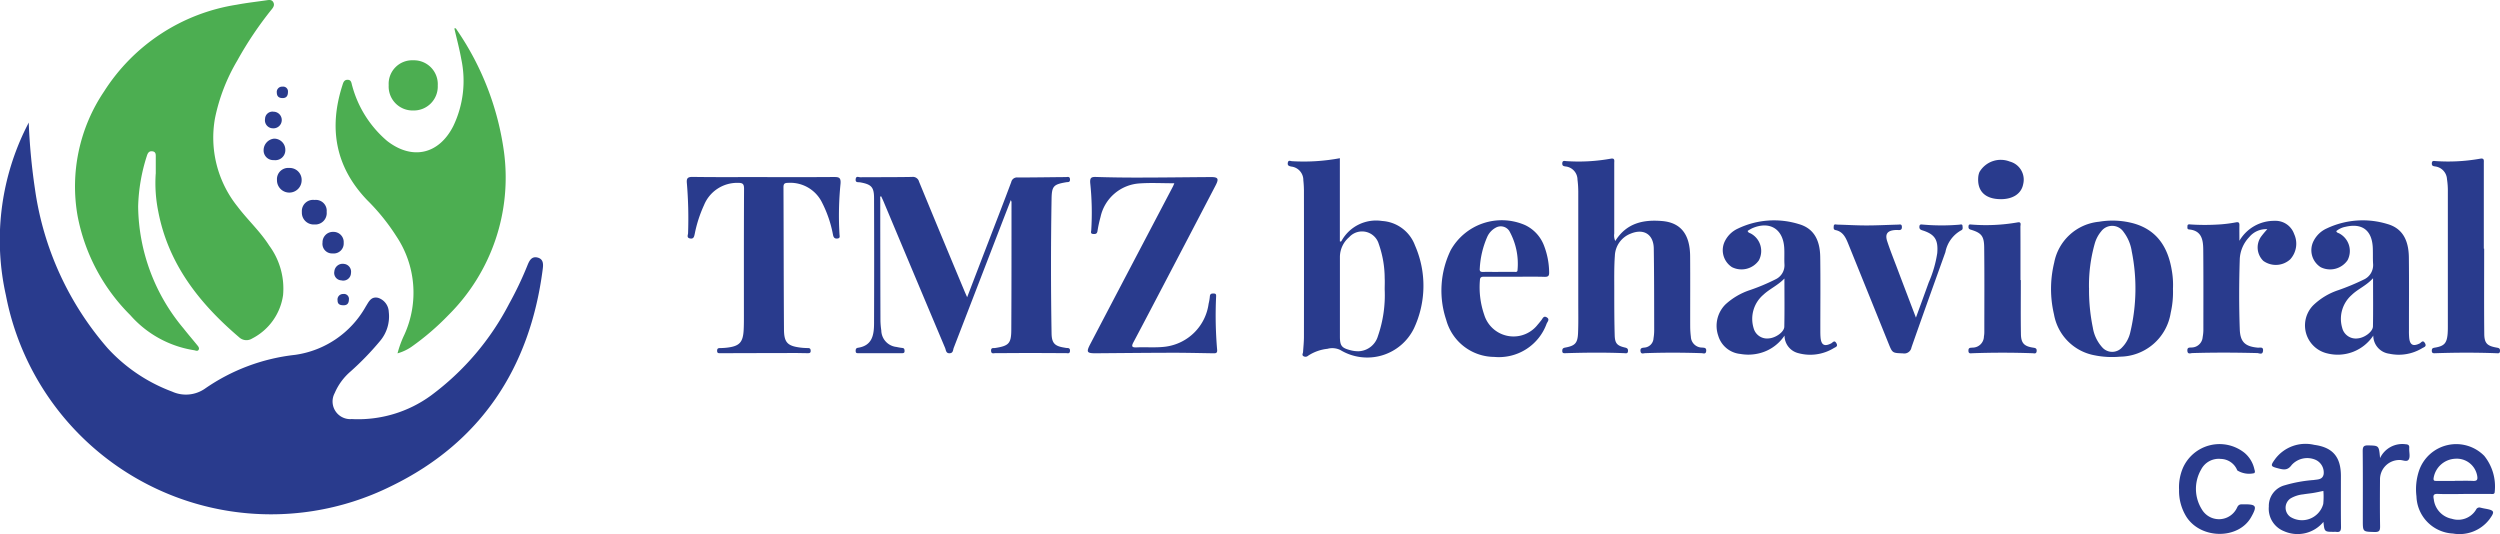 <svg xmlns="http://www.w3.org/2000/svg" width="245.333" height="52.415" viewBox="0 0 245.333 52.415"><g id="Group_333" data-name="Group 333" transform="translate(-2185 649.415)"><path id="Path_1" data-name="Path 1" d="M206.6,41.851c-.351.906-.677,1.744-1,2.583q-2.3,5.96-4.6,11.919c-.076.2-.044.5-.386.523-.386.027-.37-.31-.458-.519Q197.131,49.182,194.121,42c-.075-.178-.16-.352-.24-.527-.148.024-.09.128-.09.185q0,6.018.019,12.036a7.823,7.823,0,0,0,.084.947,1.658,1.658,0,0,0,1.481,1.615,5.683,5.683,0,0,0,.587.1c.186.021.208.129.214.285.007.2-.092.229-.254.229q-2.147,0-4.295,0c-.125,0-.236-.006-.246-.176s.009-.324.217-.355c1.421-.211,1.581-1.275,1.585-2.4q.022-6.137,0-12.274c0-1.1-.264-1.365-1.368-1.561-.187-.033-.48.057-.435-.315.042-.344.293-.183.457-.185,1.69-.013,3.381,0,5.07-.031a.624.624,0,0,1,.691.465q2.194,5.332,4.42,10.65c.082.2.172.394.3.691.725-1.892,1.41-3.682,2.1-5.472.745-1.942,1.5-3.881,2.228-5.829a.578.578,0,0,1,.64-.451c1.57,0,3.14-.028,4.71-.04.172,0,.413-.1.416.245,0,.293-.194.232-.359.26-1.256.213-1.429.37-1.45,1.652q-.109,6.582,0,13.164c.015.968.3,1.266,1.247,1.413a1.817,1.817,0,0,0,.235.037c.2,0,.341.03.326.293-.018.306-.235.213-.387.213-1.193,0-2.386-.013-3.579-.013-1.114,0-2.227.016-3.341.012-.166,0-.423.116-.437-.228s.236-.247.412-.276c1.318-.208,1.564-.437,1.572-1.76.025-4.191.018-8.382.022-12.572a.888.888,0,0,0-.072-.182" transform="translate(2077.591 -671.625)" fill="#293b8d"></path><path id="Path_2" data-name="Path 2" d="M354.62,43.555c1.106-1.773,2.762-2.115,4.6-1.959,1.82.154,2.729,1.3,2.746,3.442.019,2.3,0,4.607.007,6.91a8.238,8.238,0,0,0,.066,1.008,1.1,1.1,0,0,0,1.088,1.057c.223.018.448,0,.415.341s-.291.214-.449.208c-1.848-.062-3.695-.067-5.542,0-.161.006-.417.13-.457-.2s.192-.325.412-.35a.964.964,0,0,0,.868-.916,4.817,4.817,0,0,0,.065-.83c-.006-2.66,0-5.321-.041-7.98-.024-1.391-.992-1.987-2.28-1.448A2.418,2.418,0,0,0,354.58,45c-.081,1.107-.059,2.221-.059,3.332,0,1.489,0,2.978.042,4.466.022.808.237,1.037,1.018,1.215.227.052.3.135.286.351-.014.256-.2.209-.344.2-1.927-.079-3.853-.061-5.78,0-.153,0-.323.036-.326-.219,0-.223.076-.291.3-.333.959-.175,1.207-.439,1.249-1.417s.022-1.945.022-2.918q0-5.511,0-11.021a9.689,9.689,0,0,0-.076-1.125,1.307,1.307,0,0,0-1.177-1.291c-.2-.028-.333-.069-.316-.317.021-.3.233-.213.39-.207a17.866,17.866,0,0,0,4.333-.233c.467-.095.377.186.377.431q0,3.455,0,6.911a1.3,1.3,0,0,0,.1.727" transform="translate(1988.892 -669.32)" fill="#293b8d"></path><path id="Path_3" data-name="Path 3" d="M293.135,35.379v8.162c.133.057.16-.039.195-.1a3.874,3.874,0,0,1,3.95-1.9,3.684,3.684,0,0,1,3.227,2.4,9.855,9.855,0,0,1-.106,8.15,5.1,5.1,0,0,1-7.221,2.112,1.8,1.8,0,0,0-1.268-.116,4.245,4.245,0,0,0-1.89.676.384.384,0,0,1-.439.058c-.211-.115-.07-.273-.06-.418.033-.494.086-.989.087-1.484q.01-7.092,0-14.184a10.343,10.343,0,0,0-.059-1.189,1.333,1.333,0,0,0-1.193-1.346c-.231-.052-.371-.1-.332-.363.045-.308.275-.168.419-.162a19.313,19.313,0,0,0,4.689-.294m4.4,12.852c0-.357.02-.715,0-1.07a10.216,10.216,0,0,0-.585-3.378,1.707,1.707,0,0,0-2.9-.656,2.57,2.57,0,0,0-.909,1.991q0,3.867,0,7.735c0,.936.155,1.149,1.073,1.379a2.85,2.85,0,0,0,.823.089,2.061,2.061,0,0,0,1.831-1.475,12.275,12.275,0,0,0,.666-4.614" transform="translate(2023.35 -669.271)" fill="#293b8d"></path><path id="Path_4" data-name="Path 4" d="M251.779,40.2c-1.18,0-2.3-.062-3.4.014a4.19,4.19,0,0,0-3.838,3.3,12.5,12.5,0,0,0-.3,1.394c-.049.279-.228.283-.438.266-.263-.021-.185-.221-.172-.36a27.736,27.736,0,0,0-.1-4.637c-.044-.554.134-.609.6-.595q2.056.064,4.114.059c2.366,0,4.732-.034,7.1-.05.738-.005.837.153.49.819q-2.378,4.562-4.766,9.119c-1.094,2.09-2.185,4.183-3.293,6.265-.219.412-.166.532.315.511.953-.042,1.92.051,2.859-.075a4.909,4.909,0,0,0,4.2-4.211,4.721,4.721,0,0,0,.119-.7c.015-.281.171-.31.4-.3.247.007.219.166.215.328a39.375,39.375,0,0,0,.1,5.178c.042.381-.167.363-.422.359-1.352-.022-2.7-.055-4.055-.052-2.465.005-4.931.032-7.4.051-.914.007-.988-.105-.566-.913q2.207-4.217,4.418-8.429,1.838-3.5,3.676-7c.045-.086.079-.177.149-.333" transform="translate(2048.456 -671.63)" fill="#293b8d"></path><path id="Path_5" data-name="Path 5" d="M161.185,39.588c2.286,0,4.571.011,6.857-.009.5,0,.713.039.665.658a31.267,31.267,0,0,0-.1,4.99c.014.166.08.362-.212.391s-.379-.133-.428-.371A11.519,11.519,0,0,0,166.9,42.1a3.468,3.468,0,0,0-3.355-1.946c-.338,0-.438.1-.437.439.021,4.646.018,9.293.049,13.939.008,1.3.352,1.634,1.639,1.79a6.037,6.037,0,0,0,.712.043c.21,0,.272.094.269.292s-.133.212-.278.211c-.417,0-.835-.017-1.252-.016q-3.549.006-7.1.018h-.239c-.161,0-.309.019-.313-.232,0-.274.149-.269.341-.272a6.249,6.249,0,0,0,.653-.044c1.193-.143,1.545-.512,1.611-1.714.026-.475.025-.953.025-1.429,0-4.151-.008-8.3.014-12.452,0-.487-.15-.576-.6-.573a3.508,3.508,0,0,0-3.329,2.186,12.569,12.569,0,0,0-.911,2.821c-.058.261-.1.524-.47.447-.353-.073-.186-.35-.183-.529a41.235,41.235,0,0,0-.117-4.874c-.045-.462.035-.643.57-.635,2.325.035,4.651.015,6.976.015" transform="translate(2098.777 -671.624)" fill="#293b8d"></path><path id="Path_6" data-name="Path 6" d="M470.705,56.037a9.108,9.108,0,0,1-.22,2.346,5.092,5.092,0,0,1-4.977,4.313,8.545,8.545,0,0,1-2.492-.134,4.953,4.953,0,0,1-3.986-4.018,10.884,10.884,0,0,1,.019-5.074,4.96,4.96,0,0,1,4.394-4.014,7.875,7.875,0,0,1,3.425.17c2.283.656,3.34,2.337,3.714,4.556a8.217,8.217,0,0,1,.123,1.855m-8.236-.065a18.294,18.294,0,0,0,.372,3.873,3.777,3.777,0,0,0,.94,1.954,1.3,1.3,0,0,0,1.913.008,3.093,3.093,0,0,0,.833-1.551,18.475,18.475,0,0,0,.132-7.9,4.149,4.149,0,0,0-.8-1.9,1.347,1.347,0,0,0-2.2-.054,3.25,3.25,0,0,0-.614,1.143,15.07,15.07,0,0,0-.58,4.428" transform="translate(1927.535 -677.11)" fill="#293b8d"></path><path id="Path_7" data-name="Path 7" d="M522.249,60.6a4.185,4.185,0,0,1-4.493,1.752,2.818,2.818,0,0,1-1.405-4.72,6.463,6.463,0,0,1,2.475-1.493,22.473,22.473,0,0,0,2.468-1.027,1.564,1.564,0,0,0,.935-1.58c-.033-.554,0-1.112-.034-1.666-.111-1.627-1.069-2.316-2.667-1.944a1.968,1.968,0,0,0-.906.421c.034.172.2.176.313.244a1.948,1.948,0,0,1,.788,2.62,2.077,2.077,0,0,1-2.634.681,1.977,1.977,0,0,1-.677-2.61,2.665,2.665,0,0,1,1.284-1.2,8.262,8.262,0,0,1,5.925-.431c1.424.4,2.1,1.493,2.121,3.281.028,2.382.007,4.764.009,7.146a7,7,0,0,0,.025.773c.077.681.394.832,1.021.526.154-.075.31-.39.521-.037s-.119.4-.288.511a4.424,4.424,0,0,1-3.213.531,1.8,1.8,0,0,1-1.568-1.784m-.021-5.624c-.684.746-1.487,1.053-2.088,1.636a3.12,3.12,0,0,0-.939,3.239,1.373,1.373,0,0,0,1.538,1.028c.664-.061,1.47-.657,1.479-1.179.027-1.518.01-3.037.01-4.724" transform="translate(1895.648 -677.082)" fill="#293b8d"></path><path id="Path_8" data-name="Path 8" d="M390.622,60.592a4.175,4.175,0,0,1-2.788,1.809,4.367,4.367,0,0,1-1.542,0,2.511,2.511,0,0,1-2.176-1.782,2.971,2.971,0,0,1,.712-3.084,6.634,6.634,0,0,1,2.394-1.4,19.85,19.85,0,0,0,2.519-1.059,1.52,1.52,0,0,0,.868-1.5c-.026-.535.013-1.073-.021-1.607-.117-1.849-1.44-2.643-3.148-1.9a4.2,4.2,0,0,0-.442.258c.054.194.22.2.333.268a1.95,1.95,0,0,1,.766,2.626,2.081,2.081,0,0,1-2.64.66,1.985,1.985,0,0,1-.655-2.618A2.643,2.643,0,0,1,386.04,50.1a8.218,8.218,0,0,1,5.977-.444c1.405.4,2.08,1.472,2.105,3.23.034,2.382.008,4.764.01,7.146,0,.258,0,.517.023.774.071.727.387.89,1.038.56.16-.081.315-.371.516-.014.186.328-.1.38-.259.477a4.424,4.424,0,0,1-3.5.488,1.776,1.776,0,0,1-1.331-1.726m-.015-5.587c-.67.689-1.454,1.014-2.06,1.586a3.108,3.108,0,0,0-.957,3.284,1.363,1.363,0,0,0,1.5,1c.662-.047,1.5-.627,1.509-1.146.033-1.535.012-3.07.012-4.727" transform="translate(1969.503 -677.082)" fill="#293b8d"></path><path id="Path_9" data-name="Path 9" d="M549.04,44.32c0,2.78-.017,5.561.01,8.342.009.935.286,1.195,1.227,1.359.21.036.324.075.318.317-.008.3-.217.237-.379.231-1.987-.074-3.974-.066-5.961,0-.179.006-.357.029-.354-.254,0-.255.144-.265.339-.3.881-.15,1.134-.434,1.213-1.335.022-.257.023-.516.023-.774q0-6.585,0-13.171a7.418,7.418,0,0,0-.084-1.245,1.331,1.331,0,0,0-1.159-1.249c-.193-.03-.34-.048-.329-.306.013-.3.216-.227.379-.22a17.859,17.859,0,0,0,4.335-.23c.452-.092.389.164.388.426q0,4.2,0,8.4h.035" transform="translate(1879.739 -669.322)" fill="#293b8d"></path><path id="Path_10" data-name="Path 10" d="M329.6,54.785c-.994,0-1.988,0-2.982,0-.242,0-.422.016-.434.332a8.259,8.259,0,0,0,.42,3.4,3.007,3.007,0,0,0,5.263.955c.12-.132.229-.274.34-.414.139-.176.225-.475.541-.281s.061.426-.016.613a4.979,4.979,0,0,1-5.141,3.266,4.92,4.92,0,0,1-4.714-3.63,9.053,9.053,0,0,1,.437-6.838,5.737,5.737,0,0,1,7.293-2.472,3.659,3.659,0,0,1,1.859,2,7.488,7.488,0,0,1,.51,2.613c.013.358-.075.48-.455.469-.973-.029-1.948-.01-2.922-.01m-1.625-.479c.516,0,1.032,0,1.548,0,.143,0,.357.064.353-.189a6.6,6.6,0,0,0-.812-3.829,1,1,0,0,0-1.321-.321,1.908,1.908,0,0,0-.838.9,8.862,8.862,0,0,0-.735,3.1c-.029.253.046.357.316.348.5-.017.992,0,1.489,0" transform="translate(2004.046 -677.046)" fill="#293b8d"></path><path id="Path_11" data-name="Path 11" d="M494.324,51.359a3.946,3.946,0,0,1,3.474-1.972,1.93,1.93,0,0,1,1.9,1.284,2.278,2.278,0,0,1-.385,2.5,2.1,2.1,0,0,1-2.631.149,1.836,1.836,0,0,1-.22-2.386,8.894,8.894,0,0,1,.608-.726,2.136,2.136,0,0,0-1.775.774,3.351,3.351,0,0,0-.928,2.142c-.075,2.3-.08,4.606,0,6.908.043,1.247.53,1.686,1.759,1.8.223.021.579-.124.521.332-.051.407-.382.206-.562.2-2.127-.054-4.252-.064-6.379,0-.172.006-.461.158-.482-.235-.02-.364.237-.292.439-.313a1.1,1.1,0,0,0,1.063-1.018,4.339,4.339,0,0,0,.069-.65c0-2.642.013-5.283-.012-7.925-.009-.949-.139-1.874-1.387-1.989-.217-.02-.162-.187-.164-.315,0-.218.159-.188.294-.178a21.058,21.058,0,0,0,2.5.019,13.272,13.272,0,0,0,1.952-.222c.277-.055.358.023.353.288-.01.508,0,1.017,0,1.525" transform="translate(1910.429 -677.131)" fill="#293b8d"></path><path id="Path_12" data-name="Path 12" d="M418.193,59.333c.44-1.207.85-2.317,1.248-3.432a11.451,11.451,0,0,0,.845-2.9c.106-1.314-.235-1.852-1.477-2.24-.217-.068-.293-.164-.275-.374.021-.255.207-.193.355-.184a20.785,20.785,0,0,0,3.567.008c.119-.013.3-.09.312.142.005.148.063.329-.136.414a3.112,3.112,0,0,0-1.548,2.142c-1.114,3.113-2.236,6.223-3.327,9.345a.717.717,0,0,1-.838.587c-1.027-.042-1.027-.013-1.411-.965q-1.978-4.9-3.961-9.8c-.24-.589-.509-1.184-1.236-1.332-.235-.048-.189-.22-.184-.37.009-.269.22-.172.355-.169.953.024,1.905.083,2.857.082,1.032,0,2.063-.055,3.1-.082.162,0,.365-.09.377.216.012.288-.136.333-.365.317a2.112,2.112,0,0,0-.3,0c-.754.056-1.011.382-.777,1.1.29.883.637,1.748.966,2.618.6,1.592,1.209,3.182,1.855,4.881" transform="translate(1954.823 -677.578)" fill="#293b8d"></path><path id="Path_13" data-name="Path 13" d="M445.4,55.382c0,1.765-.021,3.531.009,5.3.014.892.319,1.2,1.191,1.331.23.035.376.065.352.342-.026.3-.246.212-.4.207q-2.947-.105-5.894,0c-.182.007-.406.076-.4-.261,0-.318.211-.263.4-.291a1.112,1.112,0,0,0,1.12-1.095,2.381,2.381,0,0,0,.039-.414c0-2.777.019-5.555-.013-8.332-.013-1.116-.28-1.418-1.32-1.733-.219-.066-.228-.173-.218-.338.013-.22.179-.172.308-.163a18.046,18.046,0,0,0,4.508-.213c.409-.076.276.248.277.424.01,1.608.006,3.215.006,4.822v.417h.036" transform="translate(1937.911 -677.313)" fill="#293b8d"></path><path id="Path_14" data-name="Path 14" d="M545.031,104.215c-.835,0-1.672.025-2.505-.01-.444-.019-.484.147-.407.516a2.2,2.2,0,0,0,1.772,1.926,2.053,2.053,0,0,0,2.38-.9.352.352,0,0,1,.434-.192c.135.031.27.064.407.088.981.173,1.037.283.442,1.089A3.7,3.7,0,0,1,544,108.093a3.77,3.77,0,0,1-3.58-3.647,5.755,5.755,0,0,1,.255-2.527,3.858,3.858,0,0,1,6.4-1.445,4.79,4.79,0,0,1,1.027,3.5c0,.317-.265.233-.446.234-.875.006-1.75,0-2.625,0m-.846-1.286c.595,0,1.19-.02,1.783.007.38.017.477-.1.415-.476a2.029,2.029,0,0,0-2.158-1.7,2.252,2.252,0,0,0-2.123,1.9c-.036.292.111.276.3.276.594,0,1.189,0,1.783,0" transform="translate(1881.715 -705.151)" fill="#293b8d"></path><path id="Path_15" data-name="Path 15" d="M512.811,106.981a3.288,3.288,0,0,1-3.874.911,2.368,2.368,0,0,1-1.484-2.414A2.087,2.087,0,0,1,509,103.393a13.6,13.6,0,0,1,2.859-.521c.4-.064.878-.025.975-.584a1.371,1.371,0,0,0-.8-1.4,2.061,2.061,0,0,0-2.338.507c-.38.527-.753.48-1.257.351-.825-.211-.867-.243-.353-.952a3.727,3.727,0,0,1,3.823-1.372c1.837.247,2.617,1.205,2.617,3.057,0,1.666-.013,3.333.01,5,.005.4-.114.541-.5.479a1.154,1.154,0,0,0-.179,0c-.945,0-.945,0-1.047-.978m0-3.039c-.342.07-.667.146-1,.2s-.667.083-1,.14a3.045,3.045,0,0,0-1.229.4,1.1,1.1,0,0,0-.013,1.812,2.163,2.163,0,0,0,3.225-1.268,7.23,7.23,0,0,0,.012-1.289" transform="translate(1900.195 -705.182)" fill="#293b8d"></path><path id="Path_16" data-name="Path 16" d="M487.365,103.731a4.834,4.834,0,0,1,.386-2.089,3.93,3.93,0,0,1,6.047-1.462,2.917,2.917,0,0,1,.96,1.6c.028.12.112.272-.015.388a2.209,2.209,0,0,1-1.662-.269,1.774,1.774,0,0,0-1.611-1.128,1.939,1.939,0,0,0-1.934,1.036,3.785,3.785,0,0,0,.065,3.911,1.951,1.951,0,0,0,3.466-.186c.173-.369.411-.3.671-.306,1.22-.012,1.317.168.7,1.264-1.248,2.2-4.928,2.178-6.352-.043a4.814,4.814,0,0,1-.717-2.719" transform="translate(1911.471 -705.15)" fill="#293b8d"></path><path id="Path_17" data-name="Path 17" d="M530.159,100.7a2.411,2.411,0,0,1,2.488-1.356c.284.016.4.1.37.381,0,.039,0,.079,0,.119,0,.337.105.745-.046.993-.178.291-.6.036-.92.056a1.9,1.9,0,0,0-1.9,1.961c-.011,1.51-.017,3.02.007,4.529.006.416-.057.588-.538.575-1.155-.033-1.156,0-1.156-1.145,0-2.264.013-4.529-.011-6.793,0-.444.1-.574.557-.561,1.035.029,1.036,0,1.146,1.241" transform="translate(1888.407 -705.166)" fill="#293b8d"></path><path id="Path_18" data-name="Path 18" d="M444.651,39.659c-1.531-.007-2.331-.8-2.2-2.2a1.684,1.684,0,0,1,.113-.456,2.416,2.416,0,0,1,2.978-1.035,1.835,1.835,0,0,1,1.316,2.215c-.174.932-1,1.482-2.21,1.477" transform="translate(1936.684 -669.529)" fill="#293b8d"></path><path id="Path_19" data-name="Path 19" d="M2.819,27.4a60.386,60.386,0,0,0,.611,6.52,30.182,30.182,0,0,0,7.142,15.637,16.289,16.289,0,0,0,6.322,4.251,3.271,3.271,0,0,0,3.2-.279A19.173,19.173,0,0,1,28.96,50.2a9.454,9.454,0,0,0,6.91-4.7c.011-.017.018-.036.029-.052.287-.444.5-1,1.2-.846a1.507,1.507,0,0,1,1.052,1.378,3.733,3.733,0,0,1-.873,2.88,27.739,27.739,0,0,1-2.9,2.991,5.8,5.8,0,0,0-1.533,2.1,1.732,1.732,0,0,0,1.669,2.55A12.132,12.132,0,0,0,42.3,54.185a26.156,26.156,0,0,0,7.66-8.992,33.726,33.726,0,0,0,1.792-3.756c.179-.443.4-.948,1.016-.782s.543.738.484,1.194C52,51.493,47.165,58.806,38.428,63.064A26.5,26.5,0,0,1,.577,44.339,24.793,24.793,0,0,1,2.4,28.246c.137-.284.281-.566.422-.848" transform="translate(2185 -664.792)" fill="#293b8d"></path><path id="Path_20" data-name="Path 20" d="M24.691,17.048c0-.535,0-1.07,0-1.6,0-.261.033-.548-.325-.6s-.477.2-.562.488a17.581,17.581,0,0,0-.842,4.909A18.905,18.905,0,0,0,27.407,32.22c.429.547.884,1.074,1.322,1.614.112.138.265.3.175.477-.1.2-.315.075-.477.053a10.49,10.49,0,0,1-6.236-3.439,18.639,18.639,0,0,1-5.172-9.738A16.662,16.662,0,0,1,19.62,8.97,18.864,18.864,0,0,1,32.641.46C33.615.274,34.6.17,35.586.023c.246-.037.491-.063.634.187.153.266.023.491-.148.7A35.436,35.436,0,0,0,32.686,5.95a18.254,18.254,0,0,0-2.18,5.633,10.8,10.8,0,0,0,2.2,8.676c.992,1.316,2.225,2.436,3.115,3.837a7.1,7.1,0,0,1,1.362,4.874,5.679,5.679,0,0,1-3.033,4.247,1.049,1.049,0,0,1-1.279-.121c-3.9-3.324-6.956-7.189-7.941-12.374a14.015,14.015,0,0,1-.244-3.674" transform="translate(2175.595 -649.414)" fill="#4cae51"></path><path id="Path_21" data-name="Path 21" d="M81.139,38.225a10.241,10.241,0,0,1,.672-1.833,9.953,9.953,0,0,0-.784-9.657,20.427,20.427,0,0,0-2.877-3.559c-3.1-3.247-3.773-7.023-2.428-11.23.083-.261.147-.565.511-.569.4,0,.378.35.46.595a10.79,10.79,0,0,0,3.417,5.4c2.47,1.924,5.1,1.334,6.51-1.471a10.246,10.246,0,0,0,.774-6.561c-.179-1.01-.449-2-.678-3,.156-.064.189.058.233.125A27.744,27.744,0,0,1,91.586,18.45a19.017,19.017,0,0,1-5.433,16,25.3,25.3,0,0,1-3.657,3.14,4.687,4.687,0,0,1-1.357.633" transform="translate(2142.871 -652.962)" fill="#4cae51"></path><path id="Path_22" data-name="Path 22" d="M89.327,18.411a2.349,2.349,0,0,1-2.39-2.48,2.309,2.309,0,0,1,2.414-2.445,2.342,2.342,0,0,1,2.4,2.473,2.35,2.35,0,0,1-2.42,2.451" transform="translate(2136.207 -656.984)" fill="#4cae51"></path><path id="Path_23" data-name="Path 23" d="M61.949,38.744a1.1,1.1,0,0,1,1.191-1.176A1.171,1.171,0,0,1,64.369,38.8a1.21,1.21,0,1,1-2.42-.051" transform="translate(2150.232 -670.5)" fill="#293b8d"></path><path id="Path_24" data-name="Path 24" d="M68.763,44.726a1.065,1.065,0,0,1,1.186,1.167,1.122,1.122,0,0,1-1.2,1.237,1.159,1.159,0,0,1-1.233-1.223,1.1,1.1,0,0,1,1.248-1.181" transform="translate(2147.108 -674.517)" fill="#293b8d"></path><path id="Path_25" data-name="Path 25" d="M74.214,52.925a.981.981,0,0,1-1.085,1.051.942.942,0,0,1-.991-1.069,1.019,1.019,0,0,1,1.052-1.046,1,1,0,0,1,1.025,1.064" transform="translate(2144.513 -678.521)" fill="#293b8d"></path><path id="Path_26" data-name="Path 26" d="M59.973,33.114a.947.947,0,0,1-1.01-.994,1.143,1.143,0,0,1,1.03-1.111,1.093,1.093,0,0,1,1.1,1.088.981.981,0,0,1-1.118,1.017" transform="translate(2151.907 -666.818)" fill="#293b8d"></path><path id="Path_27" data-name="Path 27" d="M60.04,26.608a.784.784,0,0,1-.77-.919.728.728,0,0,1,.841-.71.816.816,0,1,1-.071,1.63" transform="translate(2151.74 -663.432)" fill="#293b8d"></path><path id="Path_28" data-name="Path 28" d="M75.737,59.02a.769.769,0,0,1,.668.893.758.758,0,0,1-.956.719.727.727,0,0,1-.676-.872.82.82,0,0,1,.964-.74" transform="translate(2143.037 -682.536)" fill="#293b8d"></path><path id="Path_29" data-name="Path 29" d="M76.61,66.279c0,.345-.135.579-.512.58-.318,0-.6-.066-.6-.476a.539.539,0,0,1,.547-.63.488.488,0,0,1,.569.526" transform="translate(2142.629 -686.317)" fill="#293b8d"></path><path id="Path_30" data-name="Path 30" d="M63.007,19.9c0,.385-.16.6-.523.6-.34,0-.563-.147-.57-.521a.522.522,0,0,1,.563-.6.469.469,0,0,1,.529.524" transform="translate(2150.251 -660.29)" fill="#293b8d"></path></g></svg>